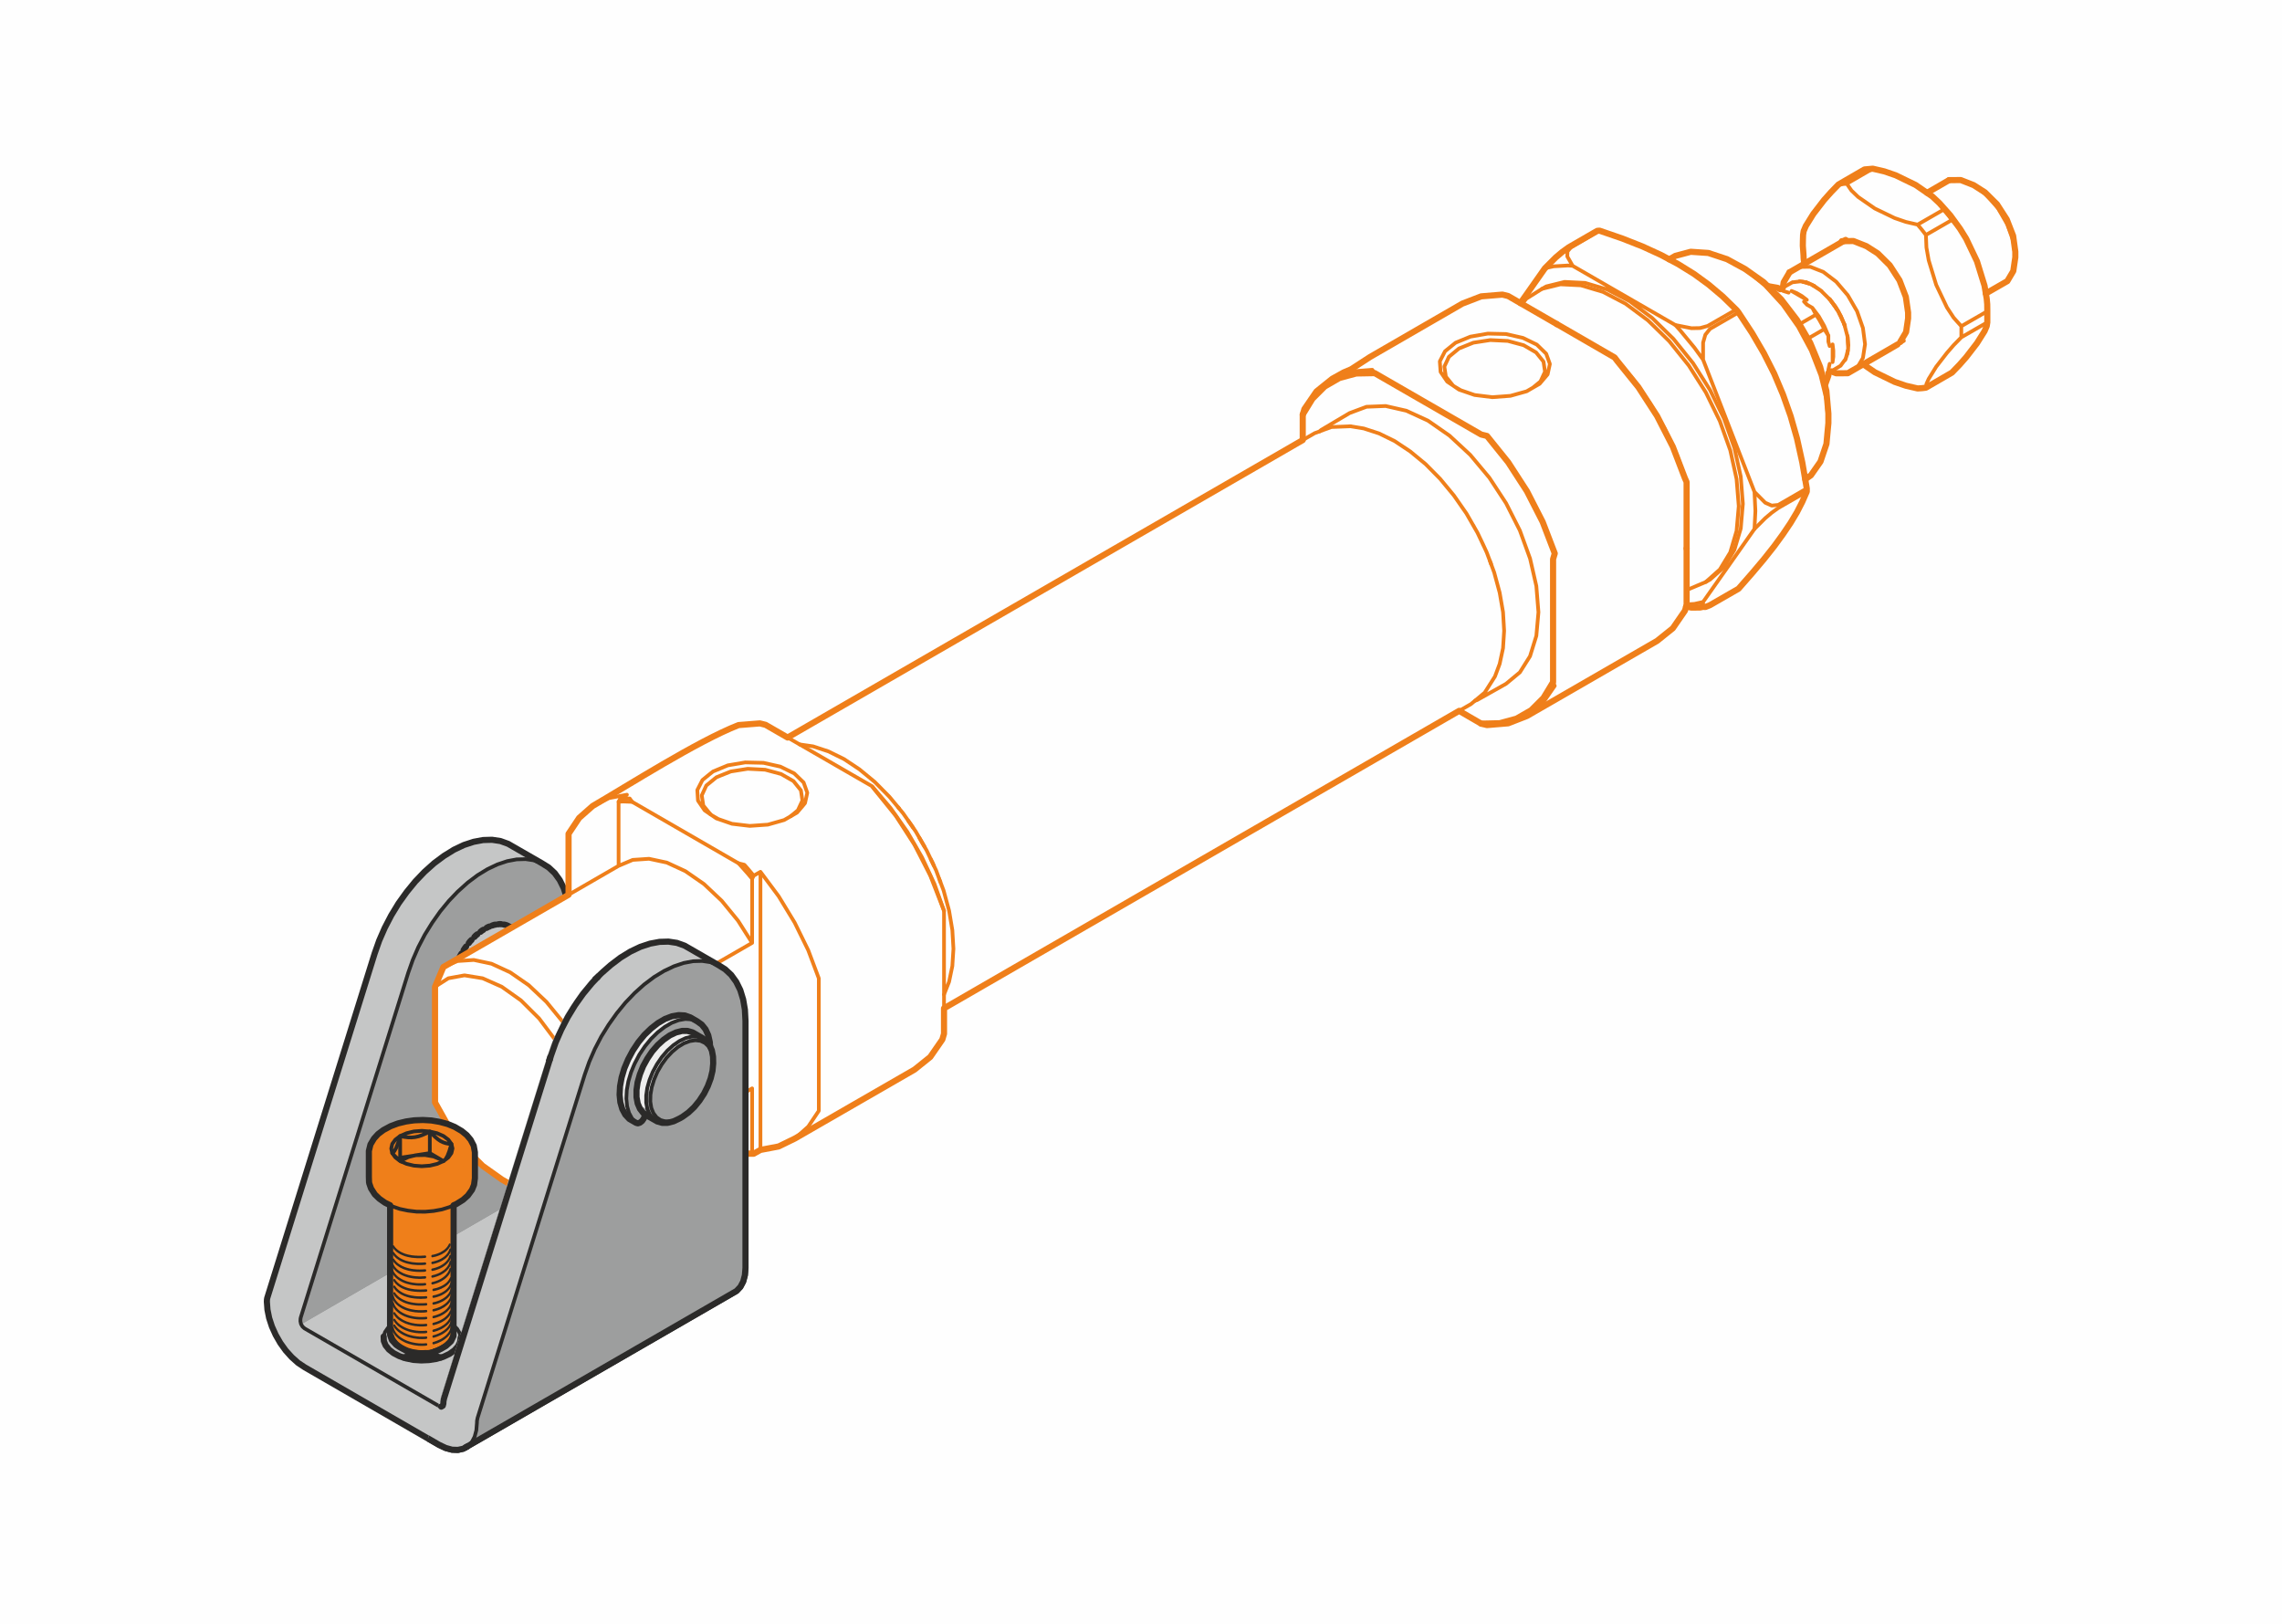 <svg xmlns="http://www.w3.org/2000/svg" xml:space="preserve" width="1103" height="785" style="shape-rendering:geometricPrecision;text-rendering:geometricPrecision;image-rendering:optimizeQuality;fill-rule:evenodd;clip-rule:evenodd" viewBox="0 0 271350 193140"><defs><clipPath id="id0"><path d="m64640 126950 900-2820 1710-3550 1620-2440 1420-1750 1500-1420 4580-4970 12580 1900 970 41650-32060 19520-7540-230z"/></clipPath><style>.str0,.str1,.str2,.str3,.str6,.str7,.str8{stroke:#2b2a29;stroke-width:730;stroke-linecap:round;stroke-linejoin:round;stroke-miterlimit:22.926}.str0,.str1,.str2,.str3,.str6,.str8{stroke-width:440}.str0,.str1,.str2,.str3,.str8{stroke-width:730}.str0,.str2,.str3,.str8{stroke:#ef7f1a}.str0,.str2,.str8{stroke:#2b2a29;stroke-width:440}.str2,.str8{stroke:#ef7f1a}.str8{stroke:#2b2a29}.fil6{fill:none}.fil0,.fil5{fill:#fefefe}.fil4{fill:#eee}.fil1{fill:#c5c6c6}.fil3{fill:#babbbb}.fil2{fill:#9d9e9e}.fil7{fill:#ef7f1a}.fil8{fill:#2b2a29;fill-rule:nonzero}</style></defs><g id="Слой_x0020_1"><path d="M0 0h271350v193140H0z" class="fil0"/><g id="_1645267966480"><path d="m59450 100000 940 330 3470 2010 220 160-820-230-470-70h-1490l-1070 200-650 220-1270 540-1350 780-1650 1230-1130 1070-770 840-800 930-1100 1510-780 1230-720 1280-740 1600-650 1690-12890 41360v650l50 150 130-10 23880-13820 5680-18110-10-220-11550-6680-70-70-140-660v-1190l200-1070 410-1200 240-490 340-660 620-910 740-870 790-670 580-430 940-400 950-130 670 130 7440 4240 3250 1920 180-10 940-940 1130-930 670-470 1470-870 1230-510 910-290 740-130 1350-70 870 130 940 340 3760 2170-230-30-320-140-810-130h-1420l-1070 200-650 220-1270 540-1270 730-1660 1210-1740 1670-1100 1300-900 1240-870 1340-760 1370-850 1830-620 1710-12810 41040-130 1410-200 740-430 700-270 320-590 360-540 130h-920l-730-200-1530-810-15360-8890-740-530-870-800-330-400-880-1200-870-1740-400-1260-130-670-90-1340 490-1650 12410-39710 620-1720 810-1720 840-1500 760-1180 940-1270 1030-1230 1340-1330 870-740 1290-910 1180-690 1230-520 910-280 1270-200h890z" class="fil1"/><path d="m63260 102270 820 230 910 510 880 730 540 730 460 870 330 870 270 1210 130 1200 20 5640-7440-4240-670-130-950 130-940 400-580 430-790 670-740 870-620 910-340 660-240 490-410 1200-200 1070v1190l140 660 70 70 11550 6680 10 220-5680 18110-23880 13820-130 10-50-150v-650l12890-41360 650-1690 740-1600 720-1280 780-1230 1100-1510 800-930 770-840 1130-1070 1650-1230 1350-780 1270-540 650-220 1070-200h1490z" class="fil2"/><path d="m84510 114430 320 140 230 30 1180 700 540 530 670 870 400 800 330 870 270 1210 130 1470v29950l-70 670-200 730-280 520-510 560-31840 18390 270-320 430-700 200-740 130-1410 12810-41040 620-1710 850-1830 760-1370 870-1340 900-1240 1100-1300 1740-1670 1660-1210 1270-730 1270-540 650-220 1070-200h1420zM45620 158810l210-520 400-540 700-490 340-200 930-340 1140-200h1630l10 4580-1640 30-1140 200-210 100-770-300-590-340-540-460-270-340-200-520z" class="fil3"/><path d="m81500 120780 400 130 600 340h-200l-400-70h-620l-670 130-540 200-580 290-1150 780-610 600-800 870-780 1090-660 1150-340 790-420 1250-250 1220v1650l150 820-770-400-120-410-60-480v-1580l250-1290 420-1250 910-1820 670-940 760-910 780-760 930-670 1020-510 380-160 740-130z" class="fil4"/><path d="m82370 122780 870 540-140 10-200-80h-750l-280 60-70 70 110 270-10 150-620 250-380 220-960 720-710 760-760 1040-650 1290-330 1000-130 680-490 40-50 220v1320l80 550-1020-550-80-50-110-560v-1440l120-810 320-1020 360-780 540-990 600-810 400-470 770-760 940-600 730-330 540-140h690z" class="fil4"/><path d="m51500 161200 800 200-70 70-550 130-1070 140h-920l-730-70-870-200-100-40 210-100 1140-200 1640-30 50 40z" class="fil5"/><path d="m83460 123410-590-170-660 10-710 180-730 350-740 500-700 650-660 760-590 850-190 350-300 570-390 950-260 940-140 920 10 850 130 750 270 640 390 500 500 340" class="fil6 str0"/><path d="m84770 126460-50-790-190-690-310-560-430-410-260-120-260-120-610-80-670 100-420 160-280 110-710 430-700 580-650 700-590 810-500 870-400 910-180 590-100 330-150 890-10 830 120 740 250 620 370 490 480 330 570 160 640-10 690-190 710-350" class="fil6 str0"/><path d="m65340 125980-10350-5980M60350 110070l10650 6150M76010 131710l-210-500-140-760v-850l130-910 260-950 390-940 490-920 590-850 660-770 710-640 730-510 730-340 710-180 660-10 590 170 1150 660 500 340 390 500 270 640 140 750 10 820-80 860-220 910-340 920-450 890-550 840-620 760-680 640-700 510-340 190-730 350-710 180h-660l-590-160-1150-670-500-340-390-490z" class="fil6 str1"/><path d="m52430 167260-250-70-15970-9220-250-220-180-310-70-330 10-270 30-170 12780-40990 540-1530 660-1520 770-1480 880-1420 960-1360 1030-1250 1040-1090 1200-1080 1170-880 1180-720 1180-560 120-40 1040-350 1120-210 1070-30 670 100 330 50 920 330" class="fil6 str0"/><path d="m45610 158930 160-530 340-490 520-460 660-380 770-290 860-200 920-100 920 20 910 120 840 220 750 320 620 400 470 460 300 510 120 530M54720 119850l150 70M85370 114750l-920-330-1000-160-1070 30-1120 210-1160 390-370 180-800 380-1190 720-1170 880-450 410-690 610-1090 1150-1040 1260-960 1350-870 1430-770 1480-660 1510-540 1530-12740 40820-80 340-10 270-60 860-210 760-330 630-450 480" class="fil6 str0"/><path d="m55500 172010-430 250-640 150-710-30-760-200-780-370-15970-9230-780-520-760-680-710-790-640-890-550-960-450-1000-330-1010-200-990-70-940 10-260 30-180 12780-40990 540-1530 660-1510 770-1480 640-1050 230-380 970-1350 1030-1260 1090-1140 1150-1030 1170-870 650-400 530-330 1180-560 1160-380 1120-210 670-20 400-10 1000 150 910 330 4000 2300 820 510 720 670 600 830 480 970 250 810 90 300 210 1220 70 1320v5020" class="fil6 str1"/><path d="m45610 158930 20 530 210 520 180 220 210 270 550 430 690 360 500 170 90-40 860-200 920-90 920 10 910 120 740 200" class="fil6 str1"/><path d="m47970 161430 300 100 880 180 920 60 920-40 900-140 820-250 720-340 590-420 340-380 90-90 250-520 70-530M55540 171990l-210 120 32230-18610 450-480 330-630 130-460 80-300 70-860v-29390l-70-1330-130-750-80-460-350-1120-480-970-600-830-720-670-820-500-3990-2310-920-330-1000-150-1070 30-1120 210-1160 390-1180 560-1180 720-1170 880-1140 1020-1100 1140-1030 1260-960 1350-880 1430-770 1480-660 1520-540 1520-12730 40820-80 350-10 270-70 250-180 100M54030 119000l-80-140-50-180M53730 117920l20 230 60 230M53700 117130l-20 210 20 210M53730 116690l20-230 50-230M54030 115290l-80 230-50 250M54200 119300l80 130 130 120M54190 114820l90-250 130-290M54580 119710l140 140M54870 113390l-150 250-110 240M55420 112550l-150 200-150 230M56060 111770l-170 170-160 210M56750 111100l-170 130-180 190M57470 110560l-170 100-180 150M58210 110170l-170 60-190 110M58510 110060l250-90 170-20M59600 109900l-150-20-230 30M60210 110030l-130-60-200-30M60620 110230l-10-10M87560 153500l-430 250" class="fil6 str1"/><path d="m75610 133510-480-510-370-660-220-800-100-910 50-990 190-1060 320-1070 360-860 90-220 560-1040 650-980 740-900 790-770 160-130 660-510 840-480 830-320 790-140 730 50 660 220" class="fil6 str0"/><path d="m84400 124360-30-430-180-830-330-710-440-560-560-400-800-460-660-220-730-50-790 140-830 320-830 480-830 640-790 770-730 890-280 420-380 560-560 1050-450 1070-320 1080-190 1050-40 1000 90 910 230 790 360 670 480 510 800 460 200 70 250-80 250-210 210-300 120-330 40-160" class="fil6 str1"/><path d="m224060 20430 1340 460 2360 1140 1370 940 2620-1510 1380-10 1530 600 1360 860 1420 1420 1160 1800 760 1950 270 1880v690l-250 1630-700 1190-2560 1480 100 610 70 670v2140l-70 450-260 600-890 1430-1280 1660-810 920-900 930-3090 1780-480 70-510 20-1380-320-1340-460-2370-1140-1370-950-740 430-550 320-170 100-370 210-1390 20-600-240-320 190v320l-420 1150 170 660 250 2690v1140l-240 2490-700 2100-1140 1620-680 470 190 1090v380l-530 1210-640 1230-760 1270-890 1340-10 10-1060 1440-1210 1540-1400 1670-1620 1840-3390 1960-550 210-260-20-380 80-1010 20-640-130-150 500-1440 2080-1860 1500-15480 8940-2230 860-2530 210-690-170-2620-1510-61260 35360v3030l-200 680-1440 2080-1860 1500-14250 8210-1910 930-2170 410-790 460h-1120l-690-170-5780-3340-13450 7770-1670 700-1940 130-2120-450-2200-1010-1000-580-2280-1620-2150-2150-1920-2560-1580-2830v-13750l990-2350 14880-8590v-7250l1270-1880 1600-1430c4070-2360 12480-7710 17350-9620l2530-200 690 170 2620 1510 61260-35370v-3020l190-670 1450-2100 1860-1500 780-430 570-320 900-380 2250-1460 10980-6340 2230-870 2530-210 690 170 1450 840 2910-4130 1280-1290 770-650 790-560 3390-1950 280-30 2690 930 2420 950 2200 1010 970 520 710-410 1850-480 2080 130 2230 740 2140 1160 2210 1560 480 480 1210 210 270 160 330-180 90-640 710-1190 1090-630 680-400-80-410-20-200-20-430-70-1080 10-650 10-650 70-450 260-600 900-1440 1280-1650 800-920 900-930 3090-1780 990-90z" class="fil0"/><path d="m214500 30940-40-630M218620 21940l990-90 550 800 800 770 1980 1370 2360 1140 1340 460 1390 320 500 600 490 630 60 1490 270 1530 890 2910 1280 2690 800 1220 910 1010v1320l-910 930-800 920-1280 1650-890 1440-270 600-60 450M219610 21850l3090-1790M228030 26710l3090-1780-560-810-790-770M229020 27940l3090-1780-490-630-500-600M232110 26160l900 1000 800 1230M233230 40110l3090-1780M233230 38790l3090-1780-70-1490" class="fil6 str2"/><path d="m214570 31350-70-410-20-200-20-430-80-1080 10-650 20-650 70-450 260-610 890-1430 1280-1660 810-910 900-930 3090-1790 990-90 1380 320 1340 460 2370 1150 1980 1360 850 800 1290 1450 1170 1610 730 1180 1280 2680 900 2910 260 1540 60 660 10 830v1320l-70 440-260 610-900 1430-1280 1660-800 910-900 930-3090 1790-490 60-500 30-1390-320-1340-460-2360-1150-1370-940" class="fil6 str3"/><path d="m59660 140250 2280 1010 2160 340 1920-340 1580-1010v-13750l-1580-2830-1920-2560-2160-2150-2280-1620-2280-1010-2160-350-1920 350-1580 1010" class="fil6 str2"/><path d="m67600 126500 990-2350-1680-2640-1940-2370-2110-1990-2210-1530-2210-1020-2110-450-1940 130-1680 710M67600 140250l990 1200M67600 106400l5950-3440v-7620l530-30 1080 40 12660 7310 1080 1210 530 630v7620l-1680-2640-1940-2370-2110-1990-2210-1530-2210-1020-2110-450-1940 130-1680 710M68590 124150l20840-12030" class="fil6 str2"/><path d="m75160 95350-290-400-1120 10 790-460-2160 410-1910 930M78820 121930l450-260 1420-220 1170 450 750 1080 270 1570-270 1880-750 1960-1170 1790-550 560-870 860-1520 880-1420 220-1160-450-760-1080-260-1570 30-250 210 1220 680 980 1060 410 1300-200 1370-800 1300-1290 1060-1630 680-1780 240-1710-240-1420-680-980-1060-420zl-640 370-450 270-1400 1400-1160 1800-760 1950-230 1630M73550 95340l200-380M82030 133690l7400-4270v7630l190 140M85420 97400l1620 560 2110 250 2150-150 1940-550 1530-880 640-750 310-380 270-1230-440-1230-140-130-970-940-1650-810-2010-450-2170-50-2070 350-1760 730-480 380-780 640-610 1190 80 1250 790 1160 1400 960zl-780-450" class="fil6 str2"/><path d="m94020 97060 850-710 540-1160-180-1210-880-1090-1480-850-1890-510-2080-110-2010 320-1200 480-510 210-1200 980-540 1170 180 1200 860 1060M87820 137030l540 30 1070-10M87820 102660l690 170 370 420 740 880-190 370M89620 104130l800-460v33070M94490 135400l1610-1430 1260-1880v-15750l-1260-3350-1610-3280-1910-3140-2160-2900M93650 87700l10040 5790 300 400 2530 3130 2220 3440 1870 3650 1640 4200v9950l600-1510 390-1870 130-2060-130-2220-390-2320-650-2390-520-1380 190 510" class="fil6 str2"/><path d="m95080 88520 1600 230 1820 600 1850 910 1850 1230 1820 1500 1740 1760 1630 1970 1490 2140 1310 2280 1120 2360 370 1010" class="fil6 str2"/><path d="m103740 93560 2150 2520 2000 2840 1750 3040 1470 3150 1140 3200M106810 96010l100 130M107990 97580l580 840M108380 98130l-160-220M110680 102170l360 760M109520 99980l240 410-450-780M109930 100680l-170-290M111770 104740l40 120M110850 102500l70 170M112250 118260v1640M160430 50690h160l-2270 90-1990 730-1420 820" class="fil6 str2"/><path d="m154910 49300 1150-1880 1460-1460 1750-1010 2000-540 2200-40 12660 7300 690 170 2520 3130 2230 3440 1870 3650 1440 3750-200 680v14620l-1140 1880-1460 1460-1760 1010-1990 540-2200 50" class="fil6 str3"/><path d="m156920 51300 170-170 3390-2010 2010-750 2280-90 2460 560 2570 1180 2560 1780 2180 2020 290 270 2270 2710 1990 3040 1640 3240 1210 3330 300 1300 450 1980 250 3110-250 2810-750 2420-1210 1920-1640 1360-3450 1940-240 70 1150-960 1220-1920 560-1500 400-1870 130-2060-130-2220-400-2310-650-2400-510-1380 150 410M158420 45040l2230-870 2530-200 290 400M159200 44610l60-50" class="fil6 str2"/><path d="m176050 64110 280 580-650-1360-1310-2280-1490-2140-1630-1970-1740-1760-1820-1500-1850-1230-1860-910-1810-590-1580-260M172790 45850l-700-470-790-1160-90-1250 620-1200 1260-1020 1760-720 2070-360 2160 50 2020 460 1650 800 1110 1080 440 1220-270 1240-950 1120-800 460 900-740 540-1160-180-1200-880-1090-890-520-590-340-1890-510-2080-100-2010 310-1710 690-1200 990-160 350-380 810 180 1200zl700 480 1860 640 2110 260 2150-160 1930-540 740-430M172400 58330l-100-130M173730 46420l-780-460M173510 84530l1410-810 480-400M174060 60610l-580-840M173940 60440l-230-340M175410 62870l-220-410M175280 62640l-260-460M177170 66700l-380-1010-460-1000 110 250M177240 66890l60 160M176210 64450l190 410M181570 85140l1870-1500 1440-2080-200-450" class="fil6 str2"/><path d="M200560 65220v-7900l-200-450-1440-3750-1870-3650-2230-3440-2520-3120-300-400-6870-3970" class="fil6 str3"/><path d="m192000 42510 2200 2590 2000 2840 290 500 1460 2530 1470 3160 1140 3190M217420 50310l-230-2760-710-2910-1140-2940-1530-2840-1840-2610-2090-2280-2230-1840-2280-1310" class="fil6 str2"/><path d="M200560 65220v6720l-200 680-1440 2090-1870 1500-15480 8930-2230 870-2520 210-690-170-2620-1520-61260 35370v3030l-200 680-1440 2080-1870 1500-14250 8210-1910 930-2160 410-800 450-1110 10-690-170-5790-3340-13440 7760-1680 710-1940 130-2110-450-2210-1020-990-570-2280-1620-2160-2150-1920-2560-1580-2830v-13750l990-2350 14890-8590v-7250l1260-1890 1610-1420c4070-2360 12470-7720 17350-9620l2530-200 680 170 2620 1510 61260-35370v-3030l200-660 1440-2100 1870-1500 1350-750 890-380 2250-1460 10990-6350 2230-860 2520-210 690 170 5790 3340" class="fil6" style="stroke:#ef7f1a;stroke-width:730;stroke-linecap:round;stroke-linejoin:round;stroke-miterlimit:22.926"/><path d="m214670 56990 670-470 1140-1630 710-2100 230-2480v-1140l-240-2700-740-2840-1180-2860-1570-2720-1880-2450-2100-2060-2210-1560-2130-1160-2230-740-2090-140-1840 490-710 410" class="fil6 str3"/><path d="m212690 34800-670-210-340-200M214130 33470l-180-30 210 10 650 140 510 190 400 210-240-110-160-100-1160-330-1020 120-1140 640M213040 34600l1820 1060-600-460-610-350zM213160 33560l20-10-40 20" class="fil6 str2"/><path d="m212800 32380 6670-3850" class="fil6 str3"/><path d="m213980 38550 1960-1130-430-820 770 1020 640 1130 500 1170-490-780-300-590-330-580-360-550M214810 36150l-290-290 370 390h20zM214370 33510l440 70M213900 31740l1380-10 1530 600 1540 1170 1380 1610 1100 1900 700 2000 250 1920-250 1630-700 1190 5570-3220M216930 39140l-1960 1130M214910 36250l600 350" class="fil6 str2"/><path d="m215480 33880 1030 660 50 50-840-600 790 550 120 90-70-40 1010 1000-80-110 150 170 960 1380 100 220 200 350 290 690 120 260 400 1530 60 1410-40 190-40 350 80-540 20-450-30 350M214810 33590l330 140M217570 43260l-150 690v400M217570 41150l-150-520v-10zM217420 40620v-700" class="fil6 str2"/><path d="m217570 35590 70 60 620 830 340 550 300 570 410 950 80 220-50-130M217750 44160l1120-670 610-830-90 190 60-160M218880 43480l20-20-30 30M217920 43060v-2110l90 750v710zM218700 37250l490 1040M217780 35860l-150-190" class="fil6 str2"/><path d="m217800 35890 460 590 200 350M217580 35600l50 60M220270 44070l560-320M219730 41680l-250 980 210-630-160 430M219720 40290l-30-350 20 140 80 960zM219330 38620l-30-60" class="fil6 str2"/><path d="m231770 21420-2610 1510" class="fil6 str3"/><path d="m234690 22010 1530 1170 1390 1610 1090 1900 710 2000 240 1910" class="fil6 str2"/><path d="m236140 34900 2560-1470M210200 34020l1200 210 280 160 320-180 100-640 700-1190M225300 41160l-5570 3220-1380 10-600-230-330 190v310l-410 1150M220100 44160l170-90M224900 41390l740-430M231770 21420l1390-10 1530 600 1350 860 1430 1420 1160 1800 760 1950 260 1880v680l-240 1630-710 1200" class="fil6 str3"/><path d="m180990 36150 510-630 1860-1170 2190-540 2440 120 2620 780 2680 1400 2660 1980 550 530 1990 1950 2330 2900 2030 3200 1660 3400 1240 3470 750 3420 260 3230-260 2950-750 2540-1240 2040-1660 1480-2030 860-260 30" class="fil6 str2"/><path d="m183360 34350 500-290 2190-540 2440 120 2610 780 2690 1400 2660 1980 2540 2490 2330 2890 2030 3200 1660 3400 1230 3470 760 3420 250 3240-250 2940-760 2540-1230 2050-1660 1480-500 280M183710 31900l1030-230 1720-100 550 40-640-1110 20-590 430-520 3390-1960M187010 31610l12210 7040 1920 380 1020-20 900-250 3390-1950" class="fil6 str2"/><path d="m199220 38650 550 610 1720 2080 1030 1430v-2030l270-940 550-690 3390-1960M200560 71870l930-60 1030-230v550l270 50M199530 31390l30 20M202520 71580l6110-8680 110-2130-110-2280 1280 1290 770 340 780-80 3390-1960M202520 42770l6110 15720" class="fil6 str2"/><path d="m208630 62900 1280-1280 770-650 780-560 3390-1950M212020 63520l10-10M212020 46910l10 20" class="fil6 str2"/><path d="m180800 36040 2910-4140 1280-1280 770-650 780-560 3390-1960 280-20 2700 930 2410 950 2200 1010 2040 1090 1890 1170 1740 1270 1660 1400 1600 1560 100 110 180 230 1620 2460 1400 2400 1220 2410 1050 2490 910 2570 760 2670 630 2850 530 3080v380l-530 1210-630 1230-760 1270-910 1350-1050 1440-1220 1540-1400 1660-1620 1850-3390 1950-550 220-260-20-370 80-1020 10-640-120" class="fil6 str3"/><path d="m219020 28680 1380-20 1540 610 1350 860 1430 1420 1160 1790 750 1960 270 1870v690l-240 1630-710 1190" class="fil6" style="stroke:#ef7f1a;stroke-width:730;stroke-linecap:round;stroke-linejoin:round;stroke-miterlimit:22.926"/><g style="clip-path:url(#id0)"><path d="m59480 100010 930 330 3480 2010 220 160-830-230-460-70h-1500l-1070 200-640 220-1270 540-1360 780-1640 1230-1140 1070-770 830-800 940-1100 1500-770 1240-730 1270-730 1610-650 1690-12900 41350v660l60 150 120-10 23880-13820 5680-18110v-220l-11560-6680-70-70-130-670v-1180l200-1070 400-1200 240-490 340-670 630-900 730-870 800-680 580-420 940-400 950-140 670 140 7440 4240 3250 1920 170-10 940-940 1140-930 670-470 1470-870 1220-520 920-280 730-140 1360-60 870 130 930 330 3770 2170-230-20-330-140-800-130h-1430l-1070 190-640 230-1270 530-1270 740-1670 1200-1730 1680-1100 1300-910 1240-860 1330-770 1380-840 1820-630 1720-12810 41040-130 1410-200 730-430 710-260 320-600 350-530 140h-920l-740-200-1520-810-15370-8890-730-530-870-800-340-410-870-1190-870-1740-400-1270-140-670-80-1330 480-1650 12410-39710 620-1720 810-1730 840-1490 770-1180 930-1270 1040-1240 1340-1330 870-730 1290-920 1180-680 1220-520 920-290 1270-200h890z" class="fil1"/><path d="m63280 102280 830 230 910 500 870 740 540 730 460 870 340 870 260 1200 140 1210 20 5640-7440-4240-670-140-950 140-940 400-580 420-800 680-730 870-630 900-340 670-240 490-400 1200-200 1070v1180l130 670 70 70 11560 6680v220l-5680 18110-23880 13820-120 10-60-150v-660l12900-41350 650-1690 730-1610 730-1270 770-1240 1100-1500 800-940 770-830 1140-1070 1640-1230 1360-780 1270-540 640-220 1070-200h1500z" class="fil3"/><path d="m84530 114440 330 140 230 20 1180 710 540 530 670 860 390 810 330 870 270 1200 140 1470v29960l-70 670-200 730-290 510-500 570-31840 18390 260-320 430-710 200-730 130-1410 12810-41040 630-1720 840-1820 770-1380 860-1330 910-1240 1100-1300 1730-1680 1670-1200 1270-740 1270-530 640-230 1070-190h1430z" class="fil2"/><path d="m45640 158820 210-520 400-540 710-490 330-200 940-340 1140-200h1620l20 4580-1640 30-1140 200-220 90-760-290-600-340-530-460-270-340-210-520z" class="fil3"/><path d="m81530 120780 390 140 610 340h-200l-410-70h-620l-670 130-530 200-580 290-1160 780-610 600-800 860-770 1100-660 1140-340 800-420 1250-250 1220v1650l140 820-760-400-120-420-60-470v-1580l240-1290 420-1250 920-1820 660-940 770-910 770-760 940-670 1020-510 380-160 740-130z" class="fil4"/><path d="m82390 122790 880 540h-140l-200-70h-760l-280 60-70 70 110 270v150l-630 250-380 220-950 720-710 760-760 1040-650 1290-340 1000-130 670-490 50-40 220v1310l70 560-1010-550-80-60-120-550v-1450l130-800 320-1020 350-780 550-1000 600-800 400-470 770-760 930-600 740-340 530-130h690z" class="fil4"/><path d="m51520 161210 800 200-70 70-550 130-1070 130h-910l-730-60-880-200-100-50 220-90 1140-200 1640-30 50 30z" class="fil5"/><path d="m83490 123420-590-170-660 10-710 180-740 350-730 500-710 640-660 770-580 850-190 350-310 570-380 940-270 950-130 910v850l140 760 270 640 390 490 500 340" class="fil6 str6"/><path d="m84800 126460-50-780-190-690-310-560-430-410-260-120-270-130-610-70-660 100-420 160-290 110-710 430-690 580-660 700-580 800-510 880-390 910-180 590-100 320-150 890-20 830 120 750 250 620 370 490 480 330 570 160 650-10 680-190 710-350" class="fil6 str6"/><path d="m65370 125990-10350-5980M60380 110080l10650 6150M76030 131710l-210-490-140-760v-850l130-910 270-950 380-950 500-910 580-860 660-760 710-640 730-510 740-350 710-180h660l590 170 1150 660 490 340 390 500 270 630 140 760 20 810-80 870-220 910-340 910-450 900-550 840-620 760-680 640-710 510-330 190-730 350-710 180h-660l-590-170-1150-660-500-340-390-500z" class="fil6 str7"/><path d="m52460 167270-250-70-15970-9220-250-220-190-320-60-320 10-270 20-170 12790-41000 540-1520 660-1520 770-1480 870-1430 960-1350 1040-1260 1040-1080 1200-1080 1170-880 1180-720 1180-560 120-40 1030-350 1130-210 1060-30 680 100 320 50 920 330" class="fil6 str6"/><path d="m45640 158930 160-520 340-500 520-450 650-380 780-290 860-200 910-100 930 20 900 120 850 220 750 320 620 400 470 460 300 510 120 530M54750 119860l150 70M85400 114750l-920-330-1000-150-1070 30-1120 210-1160 390-370 180-810 380-1180 720-1170 880-450 400-690 620-1100 1150-1030 1260-960 1350-880 1420-770 1480-660 1520-540 1530-12740 40810-70 350-10 270-70 860-200 760-330 630-450 480" class="fil6 str6"/><path d="m55520 172020-430 250-640 140-710-20-750-210-780-370-15970-9220-780-530-760-670-710-790-640-890-560-960-440-1000-340-1010-200-990-70-940 10-270 30-170 12790-40990 540-1530 660-1510 770-1480 640-1050 230-380 960-1350 1040-1260 1090-1140 1140-1030 1170-880 650-390 540-330 1170-560 1160-390 1120-210 670-20 400-10 1000 160 920 320 3990 2310 830 500 720 680 600 820 470 980 260 800 90 310 210 1220 70 1320v5020" class="fil6 str7"/><path d="m45640 158930 20 540 210 520 180 220 210 270 550 430 690 360 490 170 100-40 860-200 910-100 930 20 900 120 750 200" class="fil6 str7"/><path d="m47990 161440 310 100 870 170 920 70 930-40 890-150 830-240 720-340 580-420 350-380 80-90 260-520 70-530M55560 172000l-200 110 32220-18600 460-490 330-620 120-460 80-300 70-860v-29390l-70-1330-130-760-80-460-340-1110-480-970-600-830-720-670-820-510-4000-2300-920-330-1000-150-1060 30-1130 210-1150 380-1180 560-1190 730-1160 880-1150 1010-1090 1150-1040 1260-960 1350-870 1430-770 1480-660 1510-540 1530-12740 40820-70 350-10 260-70 250-180 110M54060 119010l-80-140-50-180M53750 117920l20 240 70 220M53720 117140l-20 210 20 210M53750 116700l20-240 50-220M54050 115300l-80 230-50 240M54230 119300l70 130 140 130M54220 114830l80-250 140-290M54610 119720l140 140M54900 113400l-150 240-120 250M55440 112560l-150 200-140 230M56080 111780l-160 170-170 210M56780 111100l-180 140-170 190M57500 110570l-170 100-190 150M58240 110180l-170 60-200 110M58540 110070l250-90 170-20M59630 109910l-150-20-240 30M60240 110040l-140-60-200-30M60650 110240l-10-10M87580 153510l-420 240" class="fil6 str7"/><path d="m75630 133520-480-510-360-670-230-790-90-910 50-1000 190-1050 320-1080 350-850 100-220 550-1050 660-980 730-890 790-770 170-130 660-510 840-490 820-310 790-140 740 50 650 220" class="fil6 str6"/><path d="m84420 124370-20-430-190-840-320-700-450-560-560-400-800-460-650-230-730-40-800 140-820 310-840 490-820 640-800 770-730 890-270 410-380 570-560 1050-450 1070-320 1080-190 1050-50 1000 90 900 230 800 360 670 480 510 800 460 210 60 250-80 250-200 210-300 120-330 30-170" class="fil6 str7"/></g><path d="m64640 126950 900-2820 1710-3550 1620-2440 1420-1750 1500-1420 4580-4970 12580 1900 970 41650-32060 19520-7540-230z" class="fil6"/><path d="m48190 160630 190 50-10-20 790 240 500 50 220 40h120l40 10 70-10h510l230-50h80l230-60 650-130 530-310 100-50 580-340 30-20 110-70 390-360 30-60 40-40 110-240 180-310v-60l10-20v-5730l30-9650 970-730 130-80 120-110 420-320 480-620 50-150 10-20 230-580 30-190 30-80v-150l40-350v-3090l-10-50 10-80-40-100-100-550-380-710-450-550-600-490-840-490-830-340-930-250-990-170-1020-60-1020 40-460 60-540 80-950 230-860 320-860 460-640 480-490 540-420 700-190 770v3090l20 620 30 160 210 600 450 700 540 520 670 470 610 300-10 15390 210 640 520 570 370 250 670 360z" class="fil7"/><path d="m48380 160680-140-240-130 40 80 150zm1500 310h740l1190-240 1350-790 390-360 360-650 40-15460 1640-1240 480-620 350-1020 40-3720-350-1030-230-400-430-500-320-200 270 390 570 960 50 760-350 1020-860 980-2460 1420-1360 440 20 3010-270 140-1150 50-220 140 1220 40 110 170-40 16410-740 130-640-90-210 120zm-2470-23120 190-160 3260-510 240-150-10-2350-1670 520-1040 40-380-290-1090 670-390 820 70 490 410 710zm1240 610-370-740-580 390z" class="fil7"/><path d="m48670 134670 540-130 950-70 940 80 860 200 770 340 580 440 360 500-330-20-350-70-300-100-310-150-300-200-300-250-350-330-330-360-450 230-490 210-410 140-420 90-410 40-410-10-480-60-460-100-250 840-220 570-220 390-130 140-120 90-120-540 120-550 370-510 570-430 750-330z" class="fil6 str8"/><path d="M47570 135090v2580l-110 270-500-450-330-370 360 500 580 450 130 50-60-40 100-100 800-390 790-200 1770-270 1280 750 290 220 60-20-350-200-840-350-1000-170-1040 20-170 20M51100 134550v2570M47570 137670l1720-260" class="fil6 str8"/><path d="m47700 138120 640 280 870 210 930 70 960-70 880-210 690-310M47640 138080l-180-140M53670 136030l-250 850-220 570-220 380-120 140 440-330 370-520 130-550zM52730 138070l130-100M53930 143320l-500 220-900 280-980 180-1010 90-1030-10-1010-120-960-200-880-300-280-140M47470 160170l430 210 1000 310 1110 120 1120-70 950-240 90-20 850-430" class="fil6 str8"/><path d="m48800 133280-540 80-950 230-860 320-860 460-640 480-490 540-420 700-190 770v3090l20 620 30 160 210 600 450 700 540 520 670 470 610 300-10 15390 210 640 520 570 370 250 890 490 800 240 880 100 890-60 820-210 690-340 580-340 600-550 300-630 10-15550 320-140 800-500 570-510 500-690 240-600 100-770v-3090l-140-780-370-710-460-550-600-490-840-490-830-340-930-250-990-170-1020-60-1020 40z" class="fil6" style="stroke:#2b2a29;stroke-width:730;stroke-linecap:round;stroke-linejoin:round;stroke-miterlimit:22.926"/><path d="m50680 159210-20-290c70-10 130 50 140 130 0 80-50 150-120 160m-2260-570 60 30 60 20 60 20 70 20 60 20 70 20 60 10 70 20 70 20 60 10 70 20 70 10 70 10 70 10 70 10 70 10 70 10 70 10h80l70 10 70 10h600l70-10h80l70-10 20 290-70 10h-80l-80 10h-160l-80 10h-70l-80-10h-230l-80-10h-70l-80-10-70-10-80-10-70-10-70-10-80-10-70-10-70-20-70-10-70-20-70-10-70-20-70-20-70-20-70-20-60-20-70-20-70-30-60-20zm-1440-1090 20 50 30 40 30 40 30 40 30 40 40 40 30 40 40 40 30 40 40 40 40 40 40 30 40 40 50 40 40 30 50 40 40 30 50 40 50 30 50 30 50 30 50 30 50 30 60 30 50 30 60 30 50 30 60 20 60 30 60 30 60 20 60 20-80 280-60-20-70-30-60-30-60-20-60-30-60-30-60-30-60-30-50-30-60-40-60-30-50-30-50-40-60-30-50-40-50-40-50-30-50-40-40-40-50-40-40-40-50-50-40-40-40-40-40-50-40-40-40-50-30-40-40-50-30-50-30-50-30-50zm0 0-200 170c-40-60-30-160 30-200 50-50 130-30 170 30m6800-280-230-90c20-70 90-120 150-90 70 30 100 110 80 180m-930 880 30-30 30-20 40-30 30-30 30-20 30-30 20-30 30-30 30-20 30-30 20-30 30-30 20-30 30-30 20-30 20-30 20-30 30-30 10-30 20-30 20-40 20-30 20-30 10-30 20-30 20-40 10-30 10-30 10-40 20-30 10-30 10-40 230 90-10 50-10 40-20 40-10 40-20 40-10 40-20 40-20 30-20 40-20 40-20 40-20 30-30 40-20 40-20 30-30 40-20 30-30 40-30 30-30 40-20 30-30 30-30 30-30 30-40 40-30 30-30 30-30 30-40 30-30 30-40 30-30 20zm-1350 630 50-10 50-10 50-20 50-10 50-20 40-10 50-20 50-10 40-20 50-20 40-20 50-10 40-20 50-20 40-20 40-20 40-20 50-20 40-20 40-20 40-30 40-20 40-20 30-20 40-30 40-20 40-20 30-30 40-20 30-30 40-20 30-30 140 240-40 30-40 30-40 30-30 20-40 30-40 30-40 20-40 30-40 20-50 30-40 20-40 20-40 20-50 30-40 20-50 20-40 20-50 20-40 20-50 20-50 20-40 20-50 20-50 20-50 10-50 20-50 20-50 10-50 20-50 10-50 20-50 10zm0 0 60 290c-70 20-140-30-150-110s30-160 90-180m-810 1230-30-290c70 0 130 60 140 140 0 80-50 150-110 150m-2580-710 70 30 60 30 70 30 70 30 70 30 80 20 70 30 70 20 80 30 70 20 80 20 80 20 80 20 80 10 80 20 80 10 80 20 80 10 80 10 90 10 80 10 90 10h170l80 10h260l90-10h90l90-10 80-10 30 290-100 10-90 10h-90l-90 10h-360l-90-10h-90l-90-10-90-10-80-10-90-10-80-10-90-20-80-10-90-20-80-20-80-20-80-20-80-20-80-20-80-20-80-30-80-30-70-20-80-30-70-30-70-30-80-40-70-30zm-1310-1420 10 50 20 50 10 50 20 60 20 50 30 50 20 50 30 50 30 50 30 50 30 50 30 50 40 40 40 50 40 50 40 40 40 50 50 40 40 50 50 40 50 40 50 40 50 40 60 40 50 40 60 40 60 40 60 30 60 40 60 30 60 40 70 30-100 270-60-40-70-30-70-40-60-40-70-30-60-40-60-50-60-40-60-40-60-40-50-50-60-50-50-40-50-50-50-50-50-50-50-50-40-50-40-60-40-50-40-60-40-50-40-60-30-60-30-60-30-60-30-60-20-60-30-70-20-60-20-60-10-70zm0 0-240 70c-20-80 20-160 90-180 60-20 130 30 150 110m7010 60-240-70c10-80 80-130 150-110 60 20 100 100 90 180m-920 950 30-20 40-30 30-30 30-30 30-30 30-30 30-30 20-30 30-30 30-30 20-30 30-30 20-30 30-30 20-30 20-40 20-30 20-30 20-30 20-40 20-30 20-30 10-40 20-30 10-40 10-30 20-40 10-30 10-30 10-40 10-40 10-30 240 70-10 50-10 40-20 40-10 50-10 40-20 40-20 40-10 40-20 40-20 40-20 40-20 40-20 40-30 40-20 40-20 30-30 40-20 40-30 30-30 40-30 30-30 40-30 30-30 40-30 30-30 30-30 40-40 30-30 30-40 30-30 30-40 30zm-1390 690 60-20 50-10 50-20 50-10 50-20 40-20 50-10 50-20 50-20 50-20 40-20 50-20 40-20 50-20 40-20 50-20 40-20 40-20 50-30 40-20 40-20 40-30 40-20 40-30 40-20 40-30 30-20 40-30 40-20 30-30 40-30 30-30 140 240-40 30-30 30-40 30-40 30-40 30-40 30-40 20-40 30-50 30-40 20-40 30-50 20-40 30-40 20-50 30-50 20-40 20-50 20-50 30-50 20-40 20-50 20-50 20-50 20-50 20-60 10-50 20-50 20-50 10-50 20-60 20-50 10zm0 0 60 280c-70 20-130-30-150-110-10-80 30-160 90-170m-810 1240-30-290c70-10 130 50 140 130 0 80-50 150-110 160m-2540-720 70 40 70 30 60 20 70 30 70 30 70 30 80 20 70 30 70 20 80 20 70 20 80 20 80 20 80 20 70 10 80 20 80 10 80 10 90 10 80 10 80 10 80 10h90l80 10h340l90-10h80l90-10h80l30 290h-100l-90 10-80 10h-450l-90-10h-80l-90-10-90-10-80-10-90-10-80-10-80-10-90-20-80-20-80-10-80-20-80-20-80-30-80-20-80-20-70-30-80-20-70-30-80-30-70-30-70-30-70-30-70-40zm-1340-1390 20 50 20 50 20 50 20 60 20 50 20 50 30 50 30 50 30 40 30 50 40 50 30 50 40 40 40 50 40 50 40 40 40 40 50 50 50 40 40 40 50 40 60 40 50 40 50 40 60 40 50 40 60 40 60 30 60 40 70 30 60 30 60 30-90 270-70-30-70-30-60-40-70-40-60-40-60-40-70-40-50-40-60-40-60-40-60-50-50-40-50-50-60-40-50-50-40-50-50-50-50-50-40-50-40-60-40-50-40-50-40-60-30-60-40-50-30-60-30-60-20-60-30-60-20-60-20-70-20-60zm0 0-230 90c-20-80 10-160 80-190 60-20 130 20 150 100m6980 80-240-80c20-80 90-120 160-100 60 30 100 110 80 180m-940 910 40-30 30-20 30-30 30-30 30-30 30-30 30-30 30-20 20-30 30-30 30-30 20-30 30-30 20-30 20-40 30-30 20-30 20-30 20-30 20-30 20-40 20-30 10-30 20-30 10-40 20-30 10-30 20-40 10-30 10-40 10-30 10-30 240 80-20 50-10 40-10 40-20 40-10 40-20 40-20 40-10 40-20 40-20 40-30 40-20 30-20 40-20 40-30 30-20 40-30 40-20 30-30 40-30 30-30 30-30 40-30 30-30 30-30 40-30 30-30 30-40 30-30 30-40 30-30 30-40 30zm-1350 670 50-10 50-20 50-10 50-20 50-10 40-20 50-20 50-20 40-10 50-20 40-20 50-20 40-20 50-20 40-20 40-20 50-20 40-30 40-20 40-20 40-20 40-30 40-20 40-20 30-30 40-20 40-30 30-20 40-30 30-30 40-20 30-30 140 240-30 30-40 30-40 30-40 20-30 30-40 30-40 30-50 20-40 30-40 20-40 30-40 20-50 30-40 20-40 20-50 30-40 20-50 20-50 20-40 20-50 20-50 20-50 20-50 20-40 20-50 20-50 20-50 10-60 20-50 10-50 20-50 20zm0 0 60 290c-70 10-130-30-150-110s30-160 90-180" class="fil8"/><path d="m46580 159450 240-10c10 80-50 150-110 150-70 0-130-60-130-140m240-230v220l-240 10v-70l-10-10v-140zm0 0-250 10c0-80 50-150 120-150s130 60 130 140m3860-1510-10-300c60 0 120 60 130 140 0 80-50 150-120 160m-2270-550 70 20 60 20 60 20 70 20 60 20 60 20 70 20 70 10 60 20 70 10 70 10 70 10 70 20 70 10 70 10h70l70 10 70 10 70 10h150l70 10h450l80-10h70l80-10 80-10 10 300h-70l-80 10h-80l-80 10h-540l-80-10h-70l-80-10-70-10h-70l-80-10-70-10-70-10-80-20-70-10-70-10-70-20-70-10-70-20-70-20-70-20-60-10-70-20-70-30-60-20-70-20zm-1430-1070 20 40 30 40 30 40 30 40 30 40 40 40 30 40 40 40 30 40 40 40 40 40 40 40 40 30 50 40 40 30 50 40 40 30 50 30 50 40 50 30 50 30 50 30 50 30 50 30 60 30 50 20 60 30 60 30 60 20 50 20 60 30 60 20-70 280-60-20-70-30-60-20-60-30-60-30-60-30-60-30-60-30-50-30-60-30-60-30-50-30-50-40-60-30-50-40-50-40-50-30-50-40-40-40-50-40-40-40-50-40-40-50-40-40-40-50-40-40-40-50-30-40-40-50-30-50-30-50-30-50zm0 0-200 160c-40-60-30-150 30-200 50-50 130-30 170 40m6730-70-220-130c30-70 100-100 160-70 60 40 90 130 60 200m-960 730 40-20 30-20 30-30 30-20 30-30 30-20 20-20 30-30 30-20 30-30 20-20 30-30 20-30 30-20 20-30 30-30 20-20 20-30 20-30 20-30 20-30 20-20 20-30 20-30 20-30 20-30 10-30 20-30 10-30 20-30 10-30 20-30 220 130-20 30-10 40-20 40-20 30-20 40-20 30-20 40-20 30-20 30-20 40-30 30-20 30-20 40-30 30-20 30-30 30-30 30-20 30-30 30-30 30-30 30-30 30-30 30-30 20-30 30-30 30-30 20-30 30-40 30-30 20-30 30-40 20zm-1240 540 40-10 50-10 40-10 40-10 50-20 40-10 40-10 50-20 40-10 40-10 40-20 40-10 40-20 40-20 40-10 40-20 40-20 40-20 40-10 40-20 30-20 40-20 40-20 30-20 40-20 30-20 40-20 30-20 40-20 30-20 30-30 30-20 130 250-30 30-40 20-40 20-30 30-40 20-40 20-30 20-40 30-40 20-40 20-40 20-40 20-40 20-40 20-40 20-40 10-40 20-50 20-40 20-40 10-50 20-40 10-40 20-50 20-40 10-50 10-40 20-50 10-40 10-50 20-50 10-40 10zm0 0 50 290c-70 20-140-40-150-110-10-80 30-160 100-180m-830 1230-10-290c60 0 120 60 130 140 0 80-50 150-120 150m-2260-560 60 30 60 20 60 20 70 20 60 20 70 20 60 10 70 20 60 20 70 10 70 10 70 20 70 10 70 10 70 10 70 10 70 10h70l80 10 70 10h140l80 10h300l70-10h150l80-10 80-10 10 290-70 10-80 10h-80l-80 10h-460l-80-10h-80l-70-10-80-10h-70l-80-10-70-10-70-10-80-10-70-20-70-10-70-10-70-20-70-10-70-20-70-20-70-20-70-20-60-20-70-20-60-30-70-20zm-1440-1090 30 40 20 40 30 50 30 40 30 40 40 40 30 40 40 40 30 40 40 40 40 40 40 30 40 40 50 40 40 30 50 40 40 30 50 40 50 30 50 30 50 30 50 30 50 40 60 20 50 30 60 30 50 30 60 20 60 30 60 30 60 20 60 20-80 280-60-20-70-30-60-30-60-20-60-30-60-30-60-30-60-30-50-30-60-30-60-40-50-30-50-40-60-30-50-40-50-40-50-30-50-40-40-40-50-40-40-50-50-40-40-40-40-50-40-40-40-50-40-40-30-50-40-50-30-50-30-50-40-50zm0 0-210 160c-30-60-20-150 40-200 50-40 130-30 170 40m6800-290-230-90c20-80 90-120 150-90 70 20 100 110 80 180m-930 890 30-20 30-30 40-30 30-20 30-30 30-30 20-30 30-30 30-20 30-30 20-30 30-30 20-30 30-30 20-30 20-30 20-40 20-30 20-30 20-30 20-30 20-30 20-40 10-30 20-30 10-40 20-30 10-30 10-40 20-30 10-30 10-40 230 90-10 40-10 40-20 50-10 40-20 40-10 40-20 40-20 40-20 30-20 40-20 40-20 40-30 40-20 30-20 40-30 30-20 40-30 30-30 40-30 30-20 40-30 30-30 30-30 30-40 40-30 30-30 30-30 30-40 30-30 30-40 30-30 20zm-1340 630 50-10 40-20 50-10 50-10 50-20 50-10 40-20 50-10 40-20 50-20 50-20 40-10 40-20 50-20 40-20 40-20 40-20 50-20 40-20 40-20 40-20 40-30 40-20 30-20 40-30 40-20 40-20 30-30 40-20 30-30 40-20 30-30 140 240-40 30-40 30-30 30-40 20-40 30-40 30-40 20-40 30-40 20-40 30-50 20-40 20-40 30-50 20-40 20-50 20-40 20-50 20-40 20-50 20-50 20-40 20-50 20-50 20-50 10-50 20-50 10-50 20-50 10-50 20-50 10-50 20zm0 0 50 290c-70 10-130-40-150-120-10-70 30-150 100-170M50680 155240l-10-300c60 0 120 60 130 140 0 80-50 150-120 160m-2270-500 60 20 60 20 70 10 60 20 70 20 60 10 70 20 60 10 70 10 70 10 70 20 60 10h70l70 10 80 10 70 10h70l70 10h70l80 10h520l70-10h150l80-10 80-10 10 300h-70l-80 10h-80l-80 10h-610l-80-10h-70l-80-10h-70l-80-10-70-10-70-10-70-10-80-10-70-10-70-10-70-10-70-20-70-10-60-20-70-10-70-20-60-20-70-20-60-20zm-1430-1020 20 40 30 40 30 40 30 40 30 40 40 40 30 40 40 30 30 40 40 40 40 30 40 40 40 40 40 30 50 30 40 40 50 30 50 30 40 30 50 30 50 30 60 30 50 30 50 20 60 30 50 20 60 30 50 20 60 20 60 30 60 20 60 20-60 280-70-20-60-20-60-30-70-20-60-30-60-20-60-30-50-30-60-30-60-30-50-30-60-30-50-30-50-40-60-30-50-30-40-40-50-40-50-40-50-30-40-40-50-40-40-40-40-50-40-40-40-40-40-50-30-40-40-50-30-50-30-50-30-50zm0 0-200 160c-40-60-30-150 20-200 60-50 140-30 180 40m6800-280-230-90c20-80 90-120 150-100 70 30 100 110 80 190m-930 850 30-30 40-20 30-30 30-20 30-30 30-20 30-30 20-30 30-20 30-30 20-30 30-30 20-30 30-20 20-30 20-30 20-30 30-30 20-30 20-30 10-30 20-40 20-30 10-30 20-30 20-30 10-40 10-30 10-30 20-40 10-30 10-30 230 90-10 40-10 40-20 40-10 40-20 40-10 40-20 40-20 40-20 40-20 30-20 40-20 40-30 30-20 40-20 30-30 40-30 30-20 40-30 30-30 30-30 30-30 40-30 30-30 30-30 30-30 30-30 30-40 30-30 20-40 30-30 30-40 30zm130 250-40 30zm-1470 310 50-10 50-10 50-10 40-10 50-10 50-10 50-20 40-10 50-20 40-10 50-20 40-10 50-20 40-20 40-10 50-20 40-20 40-20 40-20 40-20 40-20 40-20 40-20 40-20 30-20 40-20 40-20 30-30 40-20 30-20 40-30 30-20 130 250-30 20-40 30-40 20-40 30-40 20-40 30-40 20-40 30-40 20-40 20-40 20-40 20-50 20-40 20-50 20-40 20-50 20-40 20-50 20-40 20-50 10-50 20-50 20-50 10-40 20-50 10-50 10-50 20-50 10-50 10-60 10-50 10zm0 0 40 290c-60 20-130-40-140-120s30-150 100-170m-820 1200-30-290c70 0 130 60 140 140 0 80-50 150-110 150m-2580-630 60 30 70 30 70 30 70 20 70 30 70 20 70 20 80 20 70 20 80 20 80 20 70 10 80 20 80 10 80 10 80 20 80 10 90 10h80l80 10 90 10h600l90-10h90l90-10 80-10 30 290-100 10-90 10-90 10h-180l-90 10h-180l-90-10h-170l-90-10-90-10h-90l-80-10-90-10-80-20-80-10-90-10-80-20-80-20-80-10-80-20-80-20-80-30-70-20-80-20-70-30-80-30-70-20-70-30-70-30zm-1310-1370 10 60 20 50 10 50 20 60 20 50 30 50 20 50 30 50 30 50 30 40 30 50 30 50 40 40 40 50 40 40 40 50 40 40 40 40 50 50 50 40 50 40 50 40 50 30 50 40 60 40 60 30 50 40 60 30 60 30 70 30 60 30 70 30-90 280-70-30-70-40-70-30-60-30-60-40-70-40-60-40-60-40-60-40-60-40-50-40-60-50-50-40-50-50-50-40-50-50-40-50-50-50-40-60-40-50-40-50-40-60-40-50-30-60-30-60-30-60-30-60-20-60-30-70-20-60-20-70-10-60zm0 0-240 80c-20-80 20-160 90-180 60-20 130 30 150 100m7010 70-240-70c10-80 80-130 150-110 60 20 100 100 90 180m-920 930 30-30 40-20 30-30 30-30 30-30 30-30 30-20 30-30 20-30 30-30 30-30 20-30 20-30 30-30 20-30 20-30 20-40 20-30 20-30 20-30 20-30 20-40 10-30 20-30 10-40 10-30 20-40 10-30 10-40 10-30 10-40 10-30 240 70-10 50-10 40-20 40-10 40-10 50-20 40-20 40-10 40-20 40-20 40-20 40-20 40-20 40-30 30-20 40-20 40-30 30-30 40-20 40-30 30-30 40-30 30-30 30-30 40-30 30-30 30-40 30-30 30-30 30-40 30-30 30-40 30zm-1380 610 50-10 50-10 50-10 50-20 50-10 50-10 50-20 50-10 40-20 50-20 50-10 40-20 50-20 40-20 50-10 40-20 40-20 50-20 40-20 40-30 40-20 40-20 40-20 40-20 40-30 40-20 40-30 30-20 40-30 30-20 40-30 30-20 140 240-40 30-40 30-30 30-40 20-40 30-40 30-40 20-50 30-40 20-40 20-50 30-40 20-40 20-50 30-40 20-50 20-50 20-40 20-50 20-50 20-50 20-50 10-50 20-50 20-50 10-50 20-50 10-50 20-60 10-50 10-50 20-60 10zm0 0 40 290c-60 10-130-40-140-120s30-150 100-170m-820 1210-30-290c70-10 130 50 140 130 0 80-50 150-110 160m-2540-630 70 30 60 30 70 20 70 30 70 20 70 20 70 30 70 20 80 20 70 10 80 20 80 20 70 10 80 20 80 10 80 10 80 10 80 10 80 10h80l90 10h80l80 10h340l90-10h170l90-10 80-10 30 290-90 10-90 10h-90l-90 10h-530l-90-10h-80l-90-10-80-10-90-10-80-10-80-10-80-20-90-10-80-20-80-10-80-20-70-20-80-20-80-20-70-20-80-30-70-20-70-30-80-30-70-20-70-30zm-1340-1340 20 50 20 60 20 50 20 50 20 50 20 50 30 50 30 40 30 50 30 50 30 50 40 40 40 50 40 40 40 40 40 50 40 40 50 40 40 40 50 40 50 40 50 40 50 40 60 30 50 40 60 30 60 40 60 30 60 30 60 30 60 30 70 30-90 280-70-40-60-30-70-30-60-30-70-40-60-40-60-30-60-40-60-40-60-40-50-40-60-50-50-40-50-50-50-40-50-50-50-50-50-50-40-50-40-50-40-50-40-60-40-50-30-60-40-50-30-60-30-60-20-60-30-60-20-60-20-70-20-60zm0 0-230 90c-20-80 10-160 80-180 60-30 130 10 150 90m6980 90-240-90c20-80 90-120 160-100 60 30 100 110 80 190m-930 880 30-30 30-20 30-30 30-30 30-20 30-30 30-30 30-30 30-20 20-30 30-30 20-30 30-30 20-30 30-30 20-30 20-30 20-30 20-30 20-40 20-30 20-30 10-30 20-30 10-40 20-30 10-30 20-40 10-30 10-30 10-40 10-30 240 90-20 40-10 40-10 40-20 40-10 40-20 40-20 40-20 40-10 40-30 40-20 40-20 30-20 40-20 40-30 30-20 40-30 30-30 40-20 30-30 30-30 40-30 30-30 30-30 30-30 40-30 30-40 30-30 30-30 30-40 30-30 20-40 30zm-1350 600 50-10 50-10 50-20 40-10 50-10 50-20 50-10 40-20 50-10 40-20 50-20 40-10 50-20 40-20 40-20 50-10 40-20 40-20 40-20 40-20 40-30 40-20 40-20 40-20 40-20 40-30 30-20 40-20 30-30 40-20 30-30 40-20 130 240-40 30-30 30-40 20-40 30-40 30-40 20-40 30-40 20-40 20-40 30-40 20-50 20-40 20-40 30-50 20-40 20-50 20-50 20-40 20-50 10-50 20-40 20-50 20-50 10-50 20-50 20-50 10-50 10-50 20-50 10-50 10-60 20zm0 0 40 290c-60 10-130-40-140-120s30-150 100-170M50680 153600l-10-290c60-10 120 50 130 130 0 80-50 150-120 160m-2270-470 60 20 60 20 70 10 60 20 60 10 70 20 60 10 70 10 70 10 70 10 60 10 70 10 70 10 70 10h70l70 10h80l70 10h220l70 10h150l70-10h230l80-10h70l80-10h80l10 290-80 10h-70l-80 10h-230l-80 10h-310l-70-10h-150l-80-10h-70l-70-10h-80l-70-10-70-10-70-10-70-10-80-10-70-10-60-10-70-20-70-10-70-20-70-10-60-20-70-20-60-20zm-1430-980 20 40 30 40 30 40 30 40 30 30 30 40 40 40 30 40 40 30 40 40 40 30 40 40 40 30 40 40 50 30 40 30 50 30 40 30 50 30 50 30 50 30 50 20 60 30 50 30 50 20 60 20 60 30 50 20 60 20 60 20 60 20 60 20-60 280-70-20-60-20-60-20-60-20-60-30-60-20-60-30-60-20-60-30-60-30-50-30-60-30-50-30-50-30-50-30-50-40-50-30-50-40-50-30-50-40-40-40-40-40-50-40-40-40-40-40-40-50-40-40-30-40-40-50-30-50-30-40-30-50zm0 0-200 170c-40-70-30-160 20-210 60-40 140-30 180 40m6730-60-220-130c30-80 100-110 160-70s90 130 60 200m-950 680 30-20 30-20 30-20 30-30 30-20 30-20 30-20 30-20 20-30 30-20 30-30 20-20 30-20 20-30 20-20 30-30 20-30 20-20 20-30 30-20 10-30 20-30 20-30 20-20 20-30 20-30 10-30 20-30 10-30 20-20 10-30 20-30 220 130-20 30-20 40-10 30-20 40-20 30-20 40-20 30-20 30-20 40-20 30-30 30-20 30-30 30-20 30-30 30-20 30-30 30-30 30-20 30-30 30-30 20-30 30-30 30-30 20-30 30-30 20-40 30-30 20-30 30-30 20-40 20-30 30zm-1250 470 50-10 40-10 50-10 40-10 40-10 50-10 40-10 40-10 40-10 50-10 40-20 40-10 40-10 40-20 40-10 40-20 40-10 30-20 40-10 40-20 40-10 30-20 40-20 40-20 30-10 40-20 30-20 40-20 30-20 30-20 40-20 30-20 120 260-40 20-30 20-40 20-40 20-30 20-40 20-40 20-40 20-40 20-30 20-40 20-40 20-40 10-50 20-40 20-40 10-40 20-40 10-40 20-50 10-40 20-40 10-50 10-40 10-50 20-40 10-50 10-40 10-50 10-50 10-40 10-50 10zm0 0 40 290c-70 10-130-50-140-130s40-150 100-160m-830 1180-10-290c60-10 120 50 130 130 0 80-50 150-120 160m-2270-490 60 20 60 20 70 20 60 10 60 20 70 10 70 20 60 10 70 10 70 10 70 10 60 10 70 10 70 10 70 10h80l70 10h70l70 10h670l80-10h70l80-10h80l10 290h-80l-70 10h-80l-80 10h-150l-80 10h-230l-80-10h-150l-70-10h-80l-70-10h-80l-70-10-70-10-70-10-70-10-80-10-70-10-70-10-70-10-60-20-70-10-70-20-70-20-60-20-70-10-60-20zm-1430-1000 20 40 30 40 30 40 30 40 30 40 30 40 40 40 30 30 40 40 40 40 40 30 40 40 40 30 40 40 50 30 40 30 50 30 50 30 40 30 50 30 50 30 60 30 50 30 50 20 60 30 50 20 60 30 50 20 60 20 60 20 60 20 60 20-60 290-70-30-60-20-60-20-60-20-70-30-60-20-50-30-60-30-60-30-60-20-50-30-60-40-50-30-50-30-50-30-50-40-50-30-50-40-50-40-50-40-40-30-40-40-50-50-40-40-40-40-40-40-40-50-30-40-40-50-30-50-30-40-30-50zm0 0-200 170c-40-70-30-160 20-210 60-40 140-30 180 40m6800-280-230-90c20-70 90-120 150-90 70 20 100 110 80 180m-930 850 40-30 30-20 30-30 30-20 30-30 30-20 30-30 30-30 20-20 30-30 30-30 20-30 20-20 30-30 20-30 20-30 30-30 20-30 20-30 20-30 10-30 20-30 20-30 20-30 10-40 20-30 10-30 10-30 10-40 20-30 10-30 10-40 230 90-10 50-10 40-20 40-10 40-20 40-10 40-20 30-20 40-20 40-20 40-20 30-20 40-30 40-20 30-20 40-30 30-30 40-20 30-30 30-30 30-30 40-30 30-30 30-30 30-30 30-30 30-30 30-40 30-30 20-40 30-30 30-40 20zm-1340 540 50-10 50-10 50-10 50-10 40-10 50-10 50-10 40-20 50-10 50-20 40-10 40-20 50-10 40-20 50-10 40-20 40-20 40-20 40-20 40-10 40-20 40-20 40-20 40-20 40-30 30-20 40-20 40-20 30-20 40-30 30-20 30-20 130 240-30 30-40 30-40 20-40 30-40 20-40 20-40 30-40 20-40 20-40 20-40 30-40 20-50 20-40 20-50 20-40 10-50 20-40 20-50 20-40 10-50 20-50 20-50 10-50 20-40 10-50 10-50 20-50 10-50 10-50 10-60 10-50 10zm0 0 40 290c-60 20-130-40-140-120s40-150 100-170M50550 151220l-10-290c70-10 120 50 130 130 0 80-50 150-120 160m-2270-500 60 20 70 20 60 20 60 10 70 20 60 20 70 10 60 10 70 20 70 10 70 10 70 10 70 10 70 10h70l70 10 70 10h70l70 10h220l80 10h70l80-10h220l80-10h70l80-10h80l10 290-70 10h-80l-80 10h-160l-70 10h-310l-80-10h-150l-70-10h-80l-70-10-80-10h-70l-70-10-70-10-70-10-80-10-70-20-70-10-70-10-60-20-70-10-70-20-70-20-60-20-70-20-60-20zm-1430-1020 20 40 30 40 30 40 30 40 30 40 40 40 30 40 40 40 30 40 40 30 40 40 40 30 40 40 40 30 50 40 40 30 50 30 50 30 50 30 40 30 60 30 50 30 50 30 50 30 60 20 50 30 60 20 60 30 50 20 60 20 60 20 60 20-60 280-70-20-60-20-60-20-70-30-60-20-60-30-50-30-60-30-60-20-60-30-50-30-60-40-50-30-50-30-50-40-50-30-50-40-50-30-50-40-50-40-40-40-40-40-50-40-40-40-40-50-40-40-40-40-30-50-40-50-30-40-30-50-30-50zm0 0-200 170c-40-70-30-160 30-200 50-50 130-40 170 30m6800-280-230-90c20-80 90-120 150-90 70 20 100 110 80 180m-930 850 40-20 30-30 30-20 30-30 30-20 30-30 30-30 30-20 20-30 30-30 30-30 20-20 20-30 30-30 20-30 20-30 30-30 20-30 20-30 20-30 10-30 20-30 20-30 20-40 10-30 20-30 10-30 10-40 20-30 10-30 10-30 10-40 230 90-10 40-10 40-20 50-10 40-20 40-10 30-20 40-20 40-20 40-20 40-20 30-20 40-30 40-20 30-20 40-30 30-20 40-30 30-30 30-30 40-30 30-30 30-20 30-40 30-30 30-30 30-30 30-40 30-30 30-30 30-40 20-40 30zm130 250-40 30zm-1470 320 50-10 50-10 50-10 50-20 40-10 50-10 50-10 40-20 50-10 40-20 50-10 40-20 50-10 40-20 40-20 50-20 40-10 40-20 40-20 40-20 40-20 40-20 40-20 40-20 40-30 30-20 40-20 40-20 30-30 40-20 30-20 30-30 130 250-30 30-40 20-40 30-40 20-30 30-40 20-40 30-50 20-40 20-40 20-40 30-40 20-50 20-40 20-40 20-50 20-40 20-50 10-50 20-40 20-50 20-50 10-50 20-40 10-50 20-50 10-50 20-50 10-50 10-50 10-60 20-50 10zm0 0 40 290c-60 10-130-40-140-120s30-160 100-170m-820 1200-20-290c60-10 120 50 130 130 0 80-50 150-110 160m-2580-630 60 30 70 20 70 30 70 30 70 20 70 20 70 20 80 30 70 10 80 20 80 20 70 20 80 10 80 20 80 10 80 10 80 10 90 10 80 10h80l90 10h80l90 10h340l90-10h90l90-10h90l90-10 20 290-100 10h-90l-90 10h-90l-90 10h-360l-90-10h-80l-90-10h-90l-80-10-90-10-80-10-90-10-80-20-90-10-80-20-80-10-80-20-80-20-80-20-80-20-70-30-80-20-70-30-80-20-70-30-70-30-70-30zm-1310-1370 10 50 20 50 10 60 20 50 20 50 30 50 20 50 30 50 30 50 30 50 30 50 30 40 40 50 40 40 40 50 40 40 40 50 40 40 50 40 50 40 50 40 50 40 50 40 50 30 60 40 60 40 60 30 50 30 70 40 60 30 60 30 70 30-90 270-70-30-70-30-60-40-70-30-60-40-70-30-60-40-60-40-60-40-60-40-50-50-60-40-50-50-50-40-50-50-50-50-40-50-50-50-40-50-40-60-40-50-40-50-40-60-30-60-30-60-30-60-30-60-20-60-30-60-20-70-20-60-10-70zm0 0-240 70c-20-80 20-160 90-180 60-20 130 30 150 110m7010 70-240-80c10-80 80-120 150-100s110 100 90 180m-920 920 40-20 30-30 30-30 30-30 30-20 30-30 30-30 30-30 20-30 30-30 30-30 20-30 30-30 20-30 20-30 20-30 20-30 20-30 20-40 20-30 20-30 20-30 10-40 20-30 10-30 20-40 10-30 10-40 10-30 10-40 10-30 10-40 240 80-10 40-10 40-20 40-10 50-10 40-20 40-10 40-20 40-20 40-20 40-20 40-20 40-20 40-30 40-20 40-20 30-30 40-20 30-30 40-30 30-30 40-30 30-30 40-30 30-30 30-30 30-30 30-40 40-30 30-40 30-30 30-40 20zm-1380 620 50-20 50-10 50-10 50-10 50-20 50-10 50-10 50-20 40-20 50-10 50-20 40-20 50-10 40-20 50-20 40-20 50-20 40-20 40-20 40-20 40-20 40-30 40-20 40-20 40-20 40-30 40-20 30-30 40-20 30-30 40-20 30-30 140 240-40 30-40 30-30 30-40 30-40 20-40 30-40 20-50 30-40 20-40 30-40 20-50 30-40 20-50 20-40 20-50 20-50 20-40 20-50 20-50 20-50 20-50 20-50 10-50 20-50 20-50 10-50 20-50 10-60 20-50 10-50 10-60 10zm0 0 40 280c-60 20-130-30-140-110s30-160 100-170m-820 1200-20-290c60 0 120 60 130 140 0 80-50 150-110 150m-2540-620 70 20 60 30 70 30 70 20 70 30 70 20 70 20 80 20 70 20 70 20 80 10 80 20 70 20 80 10 80 10 80 10 80 10 80 10 80 10 80 10h90l80 10h510l90-10h80l90-10 90-10 20 290-90 10-90 10-90 10h-270l-90 10-90-10h-170l-90-10h-80l-90-10-80-10-80-10-90-10-80-10-80-10-80-20-90-10-80-20-70-20-80-20-80-20-80-20-70-20-80-20-70-30-70-20-80-30-70-30-70-30zm-1340-1350 20 60 20 50 20 50 20 50 20 50 30 50 20 50 30 50 30 50 30 40 40 50 30 50 40 40 40 40 40 50 40 40 40 40 50 50 40 40 50 40 50 30 50 40 60 40 50 40 60 30 50 40 60 30 60 30 60 40 60 30 70 30 60 30-90 270-70-30-60-30-70-40-60-30-70-40-60-30-60-40-60-40-60-40-60-40-50-40-60-40-50-50-50-40-50-50-50-50-50-40-40-50-50-50-40-60-40-50-40-50-40-60-30-50-40-60-30-60-30-60-20-60-30-60-20-60-20-60-20-70zm0 0-230 90c-20-70 10-150 80-180 60-20 130 20 150 90m6980 90-240-90c20-70 90-120 160-90 60 20 100 100 80 180m-930 880 30-20 30-30 30-30 30-20 30-30 30-30 30-20 30-30 30-30 20-30 30-30 20-30 30-30 20-30 30-30 20-30 20-30 20-30 20-30 20-30 20-30 20-40 10-30 20-30 20-30 10-30 10-40 20-30 10-30 10-40 10-30 10-40 240 90-10 40-20 40-10 40-20 50-10 40-20 40-20 40-10 30-20 40-20 40-30 40-20 40-20 30-20 40-30 40-20 30-30 40-20 30-30 30-30 40-30 30-30 30-30 40-30 30-30 30-30 30-40 30-30 30-30 30-40 30-30 30-40 30zm-1350 600 50-10 50-10 50-10 40-20 50-10 50-10 50-20 40-10 50-20 40-10 50-20 40-20 50-20 40-10 50-20 40-20 40-20 40-20 40-20 40-20 40-20 40-20 40-30 40-20 40-20 40-20 30-30 40-20 30-20 40-30 30-20 40-30 130 250-40 20-30 30-40 30-40 20-40 30-40 20-40 30-40 20-40 30-40 20-40 20-50 30-40 20-40 20-50 20-40 20-50 20-40 20-50 20-50 20-50 20-40 10-50 20-50 20-50 10-50 20-50 10-50 20-50 10-50 20-50 10-50 10zm0 0 50 290c-70 20-140-40-150-120-10-70 30-150 100-170" class="fil8"/><path d="m46450 151510 250-10c0 80-60 140-120 150-70 0-130-60-130-140m240-230v190l10 10v20l-250 10v-80l-10-20v-120zm0 0-250 10c0-80 50-150 120-150 70-10 130 60 130 140m3860-1700-10-290c70 0 120 60 130 140 0 80-50 150-120 150m-2270-470 60 20 60 20 70 20 60 10 60 20 70 10 60 10 70 10 70 20 70 10 70 10 60 10h70l70 10 70 10h80l70 10h140l70 10h450l80-10h150l70-10h80l80-10 10 290-70 10h-80l-80 10h-80l-80 10h-610l-70-10h-80l-70-10h-70l-80-10-70-10h-70l-70-10-70-10-70-10-70-20-70-10-70-10-70-20-70-10-70-20-60-20-70-10-60-20zm-1430-980 20 40 30 40 30 40 30 40 30 40 30 40 40 30 30 40 40 40 40 30 40 40 40 30 40 40 40 30 50 30 40 30 50 30 50 40 40 20 50 30 50 30 50 30 60 20 50 30 50 20 60 30 60 20 50 20 60 30 60 20 60 20 60 10-60 290-70-20-60-20-60-30-60-20-60-20-60-30-60-20-60-30-60-30-50-20-60-30-50-30-60-40-50-30-50-30-50-30-50-40-50-30-50-40-40-40-50-40-40-40-50-40-40-40-40-40-40-40-30-50-40-40-40-50-30-40-30-50-30-50zm0 0-200 170c-40-60-30-160 20-200 60-50 140-40 180 30m6730-60-220-130c30-70 100-100 160-70 60 40 90 130 60 200m-950 680 30-20 30-20 30-20 30-20 30-20 30-30 30-20 30-20 20-20 30-30 30-20 20-30 30-20 20-30 30-20 20-30 20-20 20-30 20-20 30-30 20-30 20-20 10-30 20-30 20-30 20-30 10-20 20-30 20-30 10-30 10-30 20-30 220 130-20 40-10 30-20 40-20 30-20 40-20 30-20 30-20 40-20 30-20 30-30 30-20 40-20 30-30 30-30 30-20 30-30 20-20 30-30 30-30 30-30 30-30 20-30 30-30 30-30 20-30 30-30 20-40 30-30 20-30 20-40 30-30 20zm-1250 470 50-10 40-10h50l40-10 40-10 50-10 40-20 40-10 40-10 50-10 40-10 40-20 40-10 40-10 40-20 40-10 40-20 40-10 30-20 40-10 40-20 40-20 30-10 40-20 30-20 40-20 30-20 40-20 30-20 30-20 40-20 30-20 120 260-40 20-30 20-40 30-40 20-30 20-40 20-40 20-40 20-30 20-40 10-40 20-40 20-40 20-40 10-50 20-40 20-40 10-40 20-40 10-50 20-40 10-40 10-50 20-40 10-50 10-40 10-50 10-40 10-50 10-40 10-50 10-50 10zm0 0 40 290c-70 10-130-40-140-120s40-160 100-170m-830 1180-10-290c70 0 120 60 130 140 0 80-50 150-120 150m-2270-480 60 20 60 10 70 20 60 20 70 10 60 20 70 10 60 10 70 20 70 10 70 10 60 10 70 10h70l80 10 70 10h70l70 10h150l70 10h370l80-10h150l70-10h80l80-10 10 290-70 10h-80l-80 10h-80l-80 10h-530l-80-10h-70l-80-10h-70l-70-10-80-10h-70l-70-10-70-10-80-10-70-20-70-10-70-10-60-20-70-10-70-20-70-10-60-20-70-20-60-20zm-1430-1010 20 40 30 40 30 40 30 40 30 40 40 40 30 40 40 40 30 30 40 40 40 40 40 30 40 40 40 30 50 30 40 30 50 40 50 30 40 30 50 30 50 30 60 20 50 30 50 30 60 20 50 30 60 20 50 20 60 30 60 20 60 20 60 20-60 280-70-20-60-20-60-30-60-20-70-20-60-30-50-30-60-20-60-30-60-30-50-30-60-30-50-30-50-40-50-30-50-30-50-40-50-40-50-30-50-40-40-40-40-40-50-40-40-40-40-50-40-40-40-40-30-50-40-40-30-50-30-50-30-50zm0 0-200 170c-40-60-30-150 20-200 60-50 140-30 180 30m6800-270-230-90c20-80 90-120 150-100 70 30 100 110 80 190m-930 840 40-20 30-30 30-20 30-30 30-20 30-30 30-30 30-20 20-30 30-30 30-20 20-30 30-30 20-30 20-30 20-30 30-30 20-30 20-30 20-30 10-30 20-30 20-30 20-30 10-30 20-40 10-30 10-30 20-30 10-40 10-30 10-30 230 90-10 40-10 40-20 40-10 40-20 40-10 40-20 40-20 40-20 30-20 40-20 40-20 40-30 30-20 40-20 30-30 40-20 30-30 30-30 40-30 30-30 30-30 30-30 30-30 30-30 30-30 30-30 30-40 30-30 30-30 20-40 30-40 30zm-1340 550 50-10 50-10 50-10 50-10 50-20 40-10 50-10 50-10 40-20 50-10 40-20 50-10 40-20 40-10 50-20 40-20 40-20 40-10 40-20 40-20 40-20 40-20 40-20 40-20 40-20 30-20 40-30 40-20 30-20 40-20 30-30 30-20 130 250-30 20-40 30-40 20-40 30-40 20-30 30-40 20-50 20-40 30-40 20-40 20-40 20-50 20-40 20-40 20-50 20-50 20-40 10-50 20-40 20-50 10-50 20-50 20-40 10-50 10-50 20-50 10-50 10-50 10-50 20-60 10-50 10zm0 0 40 290c-60 10-130-40-140-120s40-160 100-170" class="fil8"/></g></g></svg>